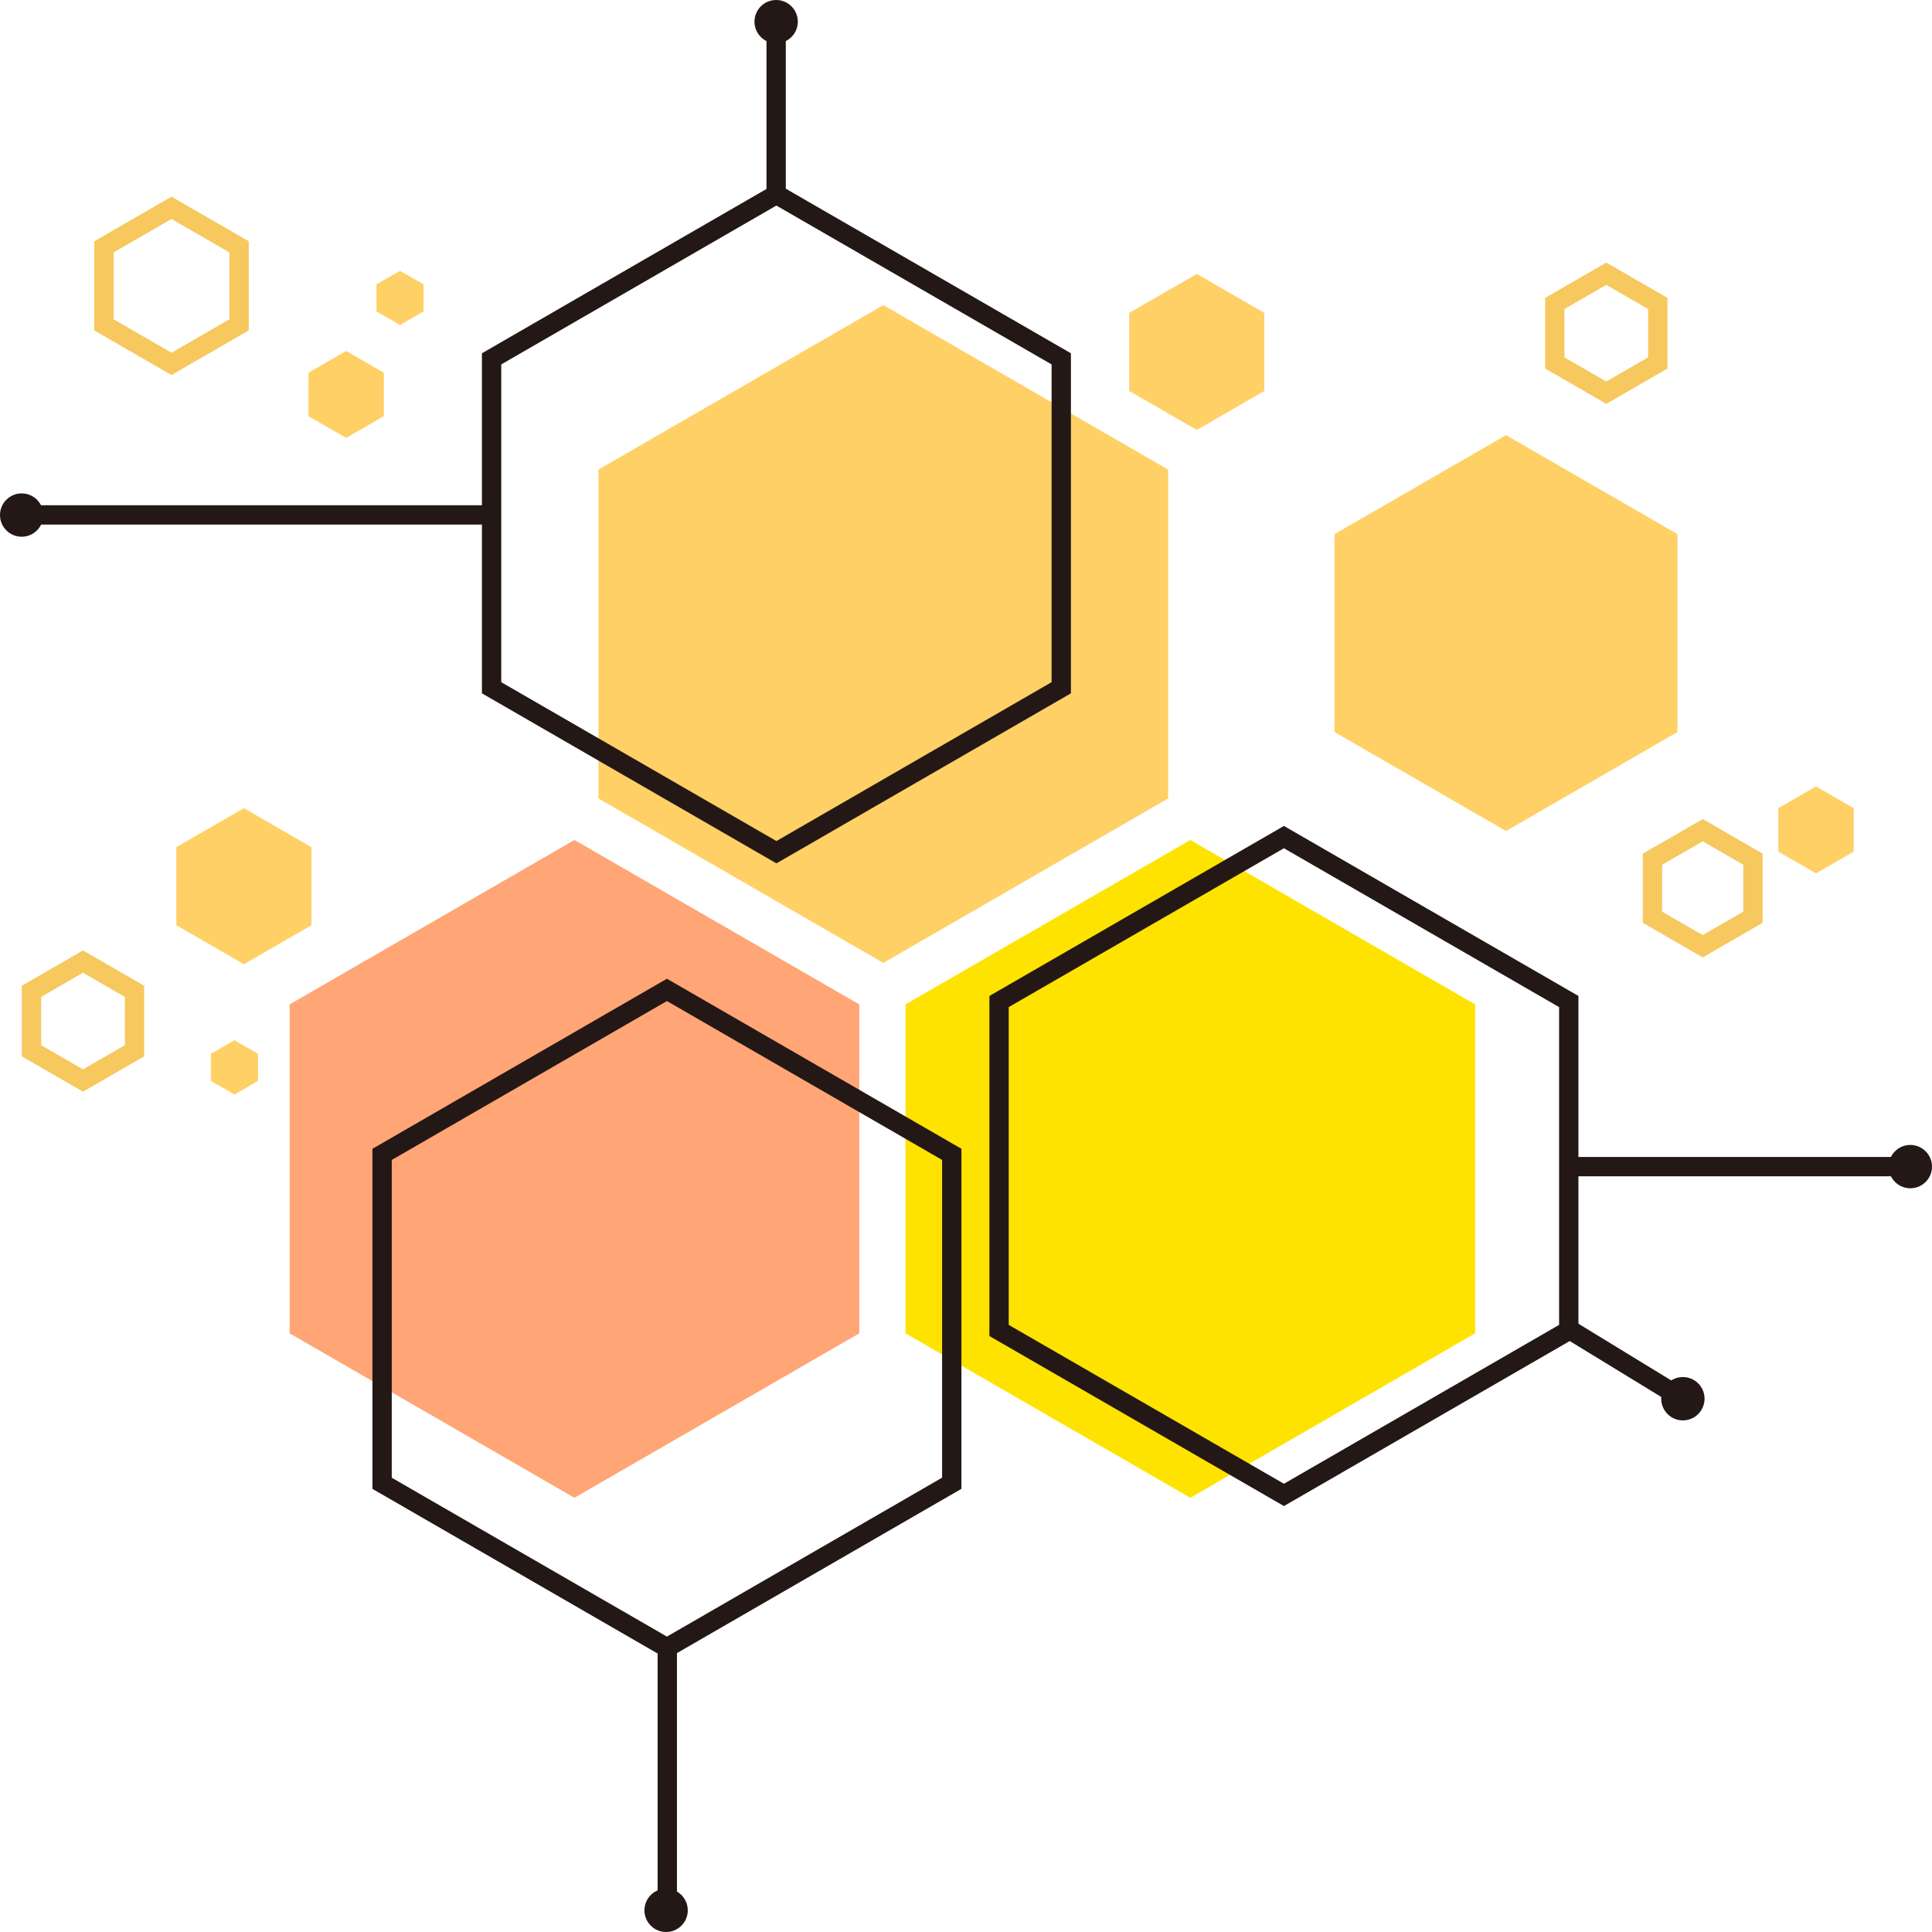 <svg height="200" viewBox="0 0 200 200" width="200" xmlns="http://www.w3.org/2000/svg"><path d="m401.829 215.739 29.486 17.024v34.047l-29.486 17.024-29.487-17.024v-34.047z" fill="#ffd065" transform="translate(-310.389 -184.153)"/><path d="m434.4 212.3 6.995 4.038v8.077l-6.995 4.035-6.995-4.038v-8.077z" fill="#ffd065" transform="translate(-310.509 -183.941)"/><path d="m335.355 268.006 6.995 4.038v8.077l-6.995 4.038-6.995-4.038v-8.077z" fill="#ffd065" transform="translate(-310.108 -184.344)"/><path d="m327.862 205.455 6.995 4.038v8.077l-6.995 4.038-6.995-4.038v-8.077z" fill="none" stroke="#f6c85e" stroke-miterlimit="10" stroke-width="2" transform="translate(-310.108 -183.941)"/><path d="m487.011 270.287 5.2 3v6.013l-5.2 3-5.2-3v-6.008z" fill="none" stroke="#f6c85e" stroke-miterlimit="10" stroke-width="2" transform="translate(-310.747 -184.346)"/><g fill="#ffd065"><path d="m498.739 265.726 3.9 2.252v4.5l-3.9 2.251-3.9-2.251v-4.5z" transform="translate(-310.747 -184.318)"/><path d="m345.943 220.441 3.9 2.251v4.5l-3.9 2.251-3.9-2.251v-4.5z" transform="translate(-310.108 -184.109)"/><path d="m351.645 211.97 2.434 1.405v2.81l-2.434 1.405-2.434-1.405v-2.81z" transform="translate(-310.236 -183.941)"/><path d="m334.378 292.115 2.434 1.405v2.81l-2.434 1.405-2.434-1.405v-2.81z" transform="translate(-310.108 -184.431)"/><path d="m466.649 229.237 17.746 10.246v20.491l-17.746 10.246-17.749-10.246v-20.491z" transform="translate(-310.747 -184.192)"/></g><path d="m433.756 271.479 29.486 17.021v34.05l-29.486 17.024-29.486-17.024v-34.05z" fill="#ffe300" transform="translate(-310.533 -184.524)"/><path d="m369.575 271.479 29.486 17.021v34.05l-29.486 17.024-29.486-17.024v-34.05z" fill="#ffa576" transform="translate(-310.108 -184.524)"/><path d="m390.709 204.065 29.491 17.024v34.048l-29.486 17.024-29.486-17.024v-34.048z" fill="none" stroke="#231815" stroke-miterlimit="10" stroke-width="2" transform="translate(-310.339 -183.941)"/><path d="m443.487 271.178 29.487 17.022v34.05l-29.486 17.024-29.488-17.024v-34.05z" fill="none" stroke="#231815" stroke-miterlimit="10" stroke-width="2" transform="translate(-310.576 -184.522)"/><path d="m80.345 19.798v-16.423" fill="none" stroke="#231815" stroke-miterlimit="10" stroke-width="2"/><circle cx="80.346" cy="2.243" fill="#231815" r="2.243"/><path d="m379.327 287.3 29.486 17.024v34.048l-29.486 17.028-29.486-17.024v-34.05z" fill="none" stroke="#231815" stroke-miterlimit="10" stroke-width="2" transform="translate(-310.287 -184.826)"/><path d="m162.203 120.769h35.511" fill="none" stroke="#231815" stroke-miterlimit="10" stroke-width="2"/><path d="m3.44 53.303h47.33" fill="none" stroke="#231815" stroke-miterlimit="10" stroke-width="2"/><circle cx="197.757" cy="120.767" fill="#231815" r="2.243"/><path d="m162.203 137.472 11.728 7.167" fill="none" stroke="#231815" stroke-miterlimit="10" stroke-width="2"/><circle cx="174.211" cy="144.795" fill="#231815" r="2.243"/><circle cx="2.243" cy="53.319" fill="#231815" r="2.243"/><path d="m477.03 212.278 5.331 3.078v6.156l-5.331 3.078-5.331-3.078v-6.156z" fill="none" stroke="#f6c85e" stroke-miterlimit="10" stroke-width="2" transform="translate(-310.747 -183.941)"/><path d="m318.7 283.952 5.331 3.078v6.156l-5.331 3.078-5.331-3.078v-6.156z" fill="none" stroke="#f6c85e" stroke-miterlimit="10" stroke-width="2" transform="translate(-310.108 -184.41)"/><path d="m69.077 170.406v27.206" fill="none" stroke="#231815" stroke-miterlimit="10" stroke-width="2"/><circle cx="68.955" cy="197.757" fill="#231815" r="2.243"/></svg>